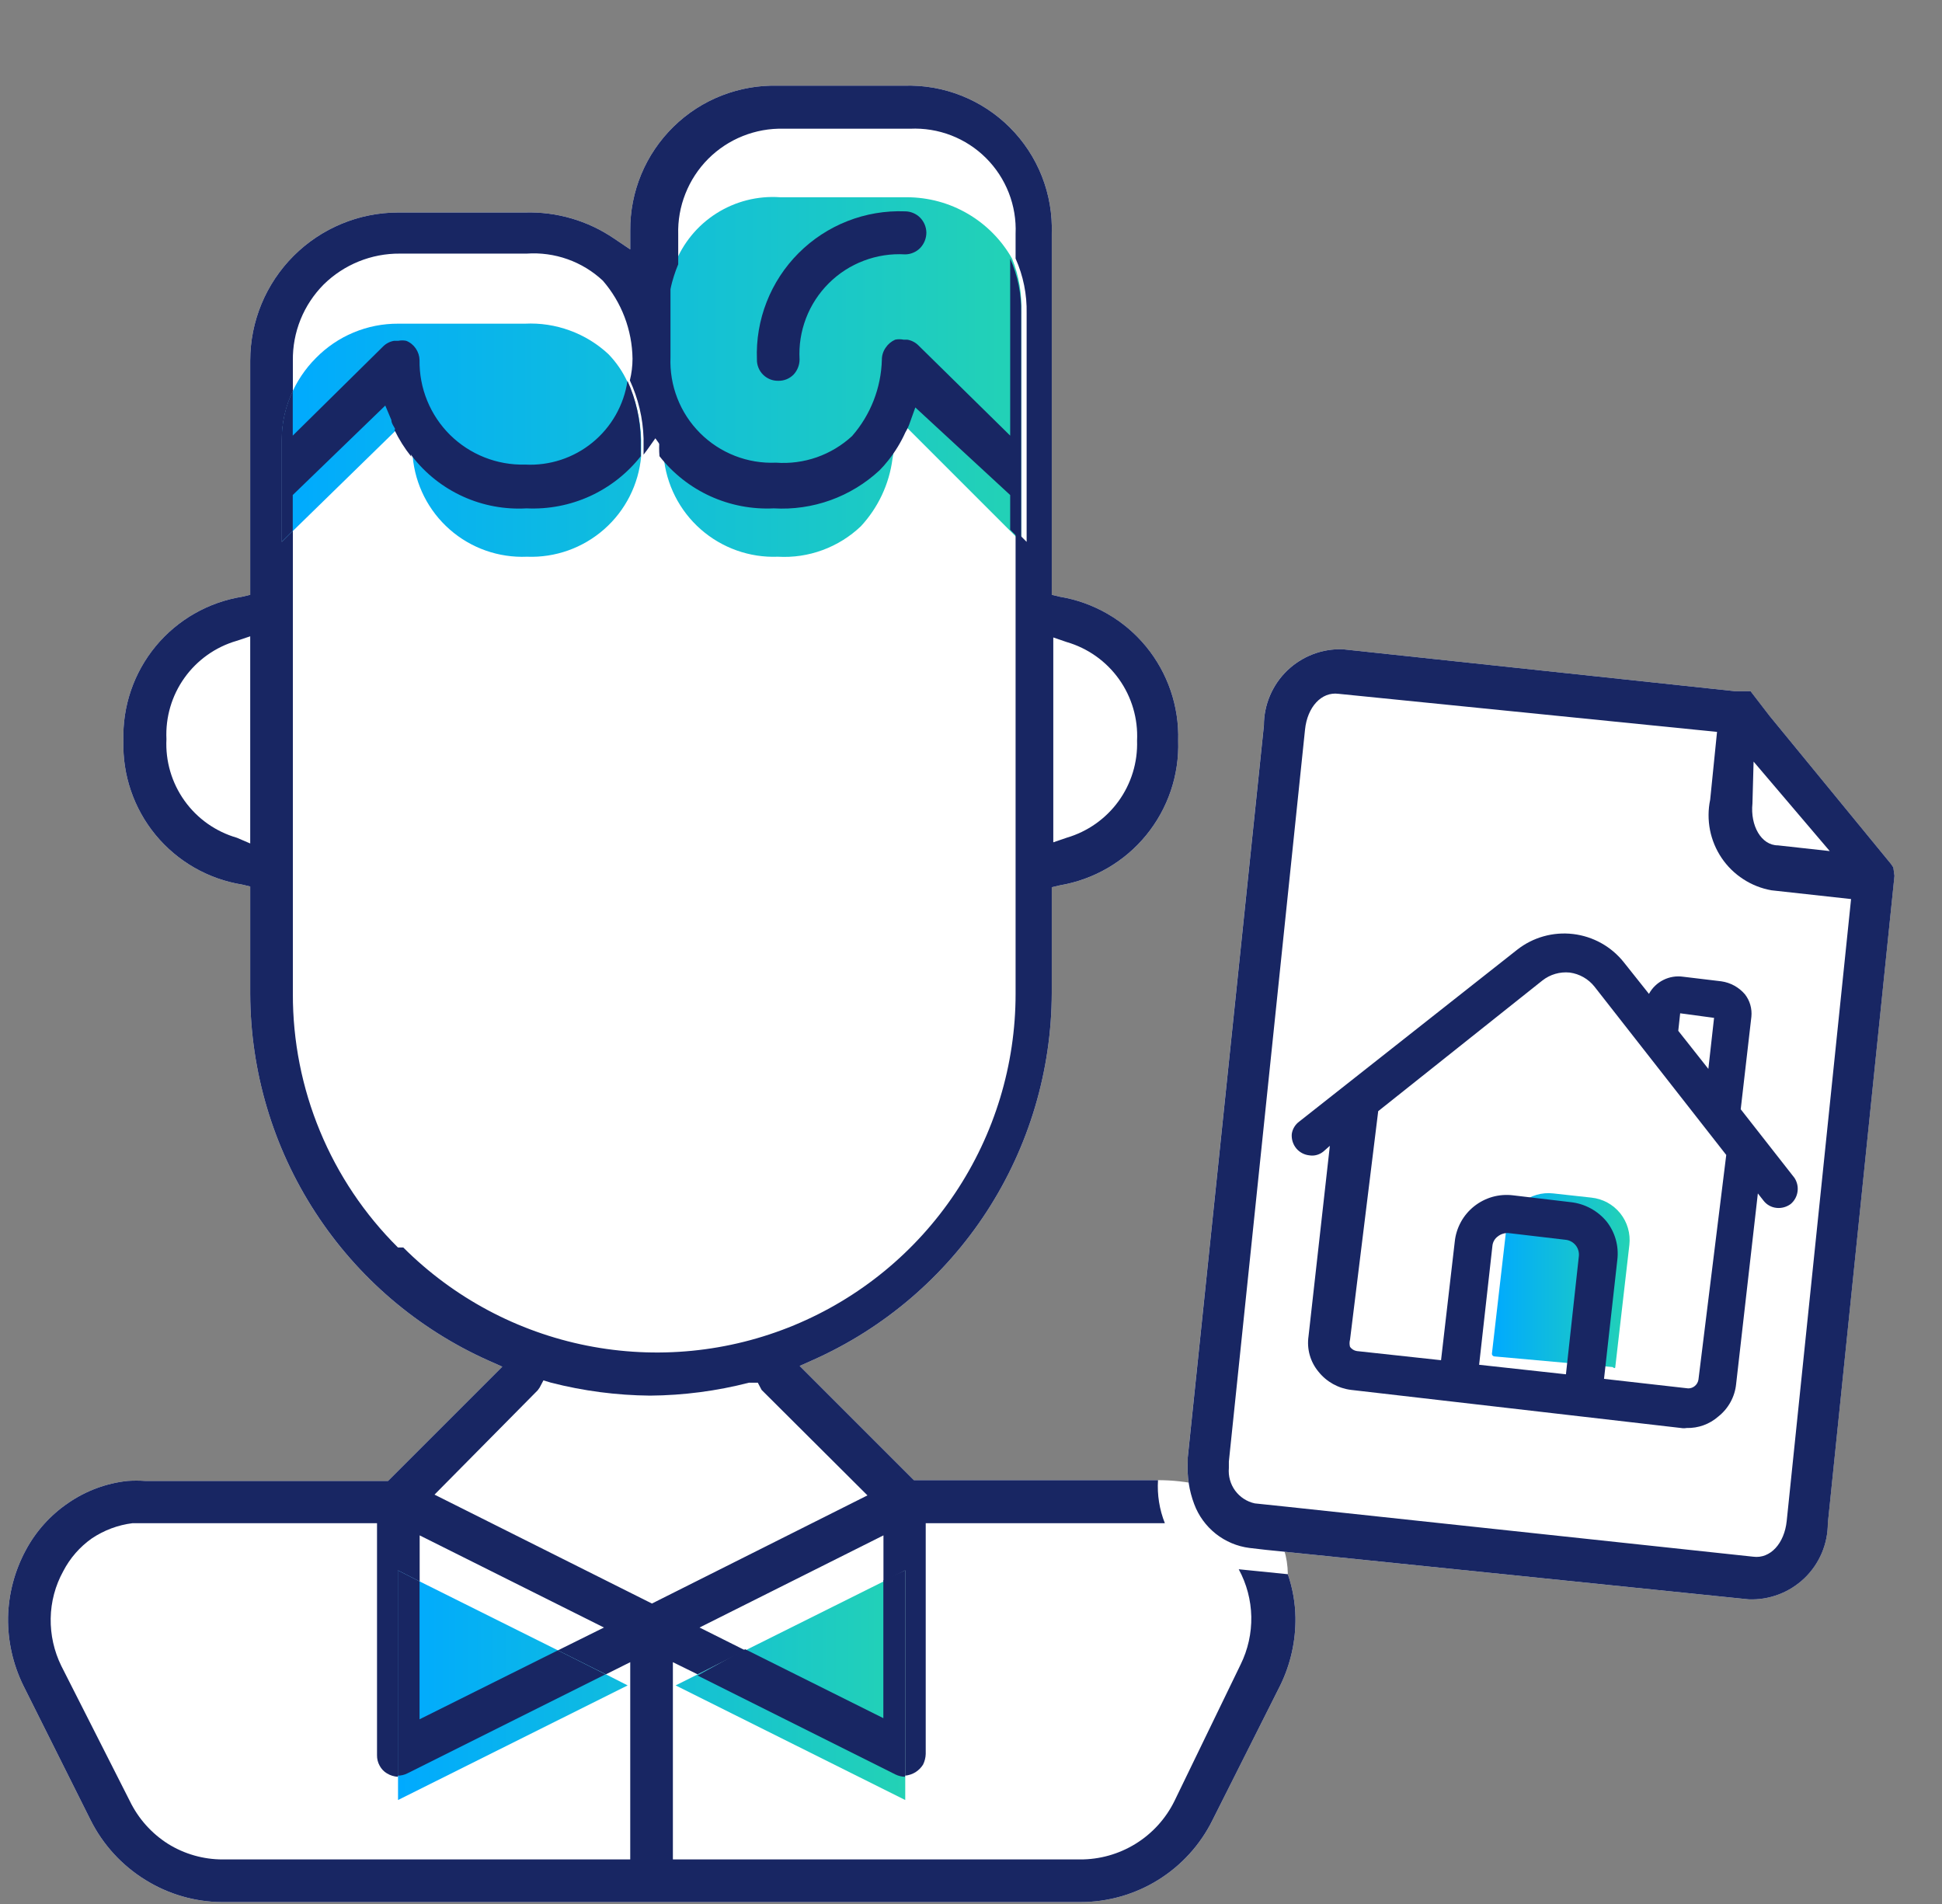 <svg id="autolettura" viewBox="0 0 51 50" xmlns="http://www.w3.org/2000/svg">
<rect x="0" y="0" width="51" height="50" fill="#808080" stroke="none"/>
<g clip-path="url(#clip0_7857_18592)">
<path d="M24.001 38.87H30.411C31.841 38.87 33.791 39.492 33.821 41.34C33.947 41.707 34.015 42.092 34.021 42.48C34.029 43.097 33.892 43.706 33.621 44.26L31.841 47.8C31.521 48.446 31.026 48.99 30.413 49.37C29.8 49.75 29.093 49.951 28.371 49.95H5.821C5.114 49.945 4.422 49.745 3.821 49.37C3.205 48.991 2.706 48.447 2.381 47.8L0.611 44.26C0.34 43.706 0.203 43.097 0.211 42.48C0.223 41.865 0.381 41.262 0.671 40.72C0.937 40.219 1.322 39.789 1.791 39.47C2.255 39.149 2.791 38.95 3.351 38.89C3.504 38.88 3.658 38.88 3.811 38.89H10.191L13.191 35.89L12.831 35.73C10.971 34.898 9.391 33.547 8.281 31.839C7.17 30.13 6.577 28.138 6.571 26.1V23.28L6.361 23.23C5.471 23.087 4.662 22.624 4.088 21.929C3.514 21.233 3.213 20.352 3.241 19.45C3.213 18.549 3.514 17.667 4.088 16.972C4.662 16.276 5.471 15.813 6.361 15.67L6.571 15.62V9.47C6.571 8.438 6.981 7.449 7.711 6.719C8.44 5.99 9.43 5.58 10.461 5.58H13.791C14.62 5.556 15.435 5.794 16.121 6.26L16.551 6.55V6.06C16.547 5.552 16.645 5.048 16.84 4.578C17.035 4.109 17.323 3.684 17.686 3.328C18.049 2.972 18.48 2.694 18.954 2.508C19.427 2.323 19.933 2.235 20.441 2.25H23.731C24.247 2.232 24.761 2.32 25.241 2.509C25.721 2.698 26.157 2.984 26.522 3.349C26.887 3.714 27.173 4.15 27.362 4.63C27.551 5.11 27.639 5.624 27.621 6.14V15.62L27.831 15.67C28.719 15.817 29.524 16.282 30.096 16.977C30.668 17.672 30.968 18.55 30.941 19.45C30.971 20.353 30.672 21.235 30.1 21.934C29.528 22.633 28.722 23.101 27.831 23.25L27.621 23.3V26.08C27.616 28.118 27.022 30.11 25.912 31.819C24.801 33.527 23.221 34.878 21.361 35.71L21.001 35.87L24.001 38.87Z" fill="white"/>
<path d="M49.661 22.69L49.721 22.78L49.751 23L48.001 40C48.002 40.27 47.947 40.536 47.842 40.784C47.736 41.032 47.582 41.257 47.388 41.443C47.193 41.63 46.963 41.776 46.711 41.871C46.459 41.967 46.191 42.011 45.921 42L33.241 40.7L32.811 40.65C32.488 40.609 32.182 40.48 31.926 40.277C31.671 40.074 31.475 39.806 31.361 39.5C31.227 39.146 31.169 38.768 31.191 38.39V38.28L33.191 19.05C33.191 18.781 33.245 18.515 33.35 18.268C33.455 18.021 33.608 17.797 33.802 17.61C33.995 17.424 34.224 17.278 34.474 17.182C34.725 17.085 34.993 17.041 35.261 17.05L45.551 18.15H45.971L46.471 18.8L49.661 22.69Z" fill="white"/>
<path fill-rule="evenodd" clip-rule="evenodd" d="M26.818 14.23V8.23C26.845 7.738 26.763 7.247 26.578 6.79C26.301 6.302 25.9 5.896 25.415 5.613C24.931 5.33 24.38 5.181 23.818 5.18H20.488C19.899 5.138 19.312 5.287 18.813 5.604C18.315 5.92 17.931 6.389 17.718 6.94C17.548 7.35 17.45 7.787 17.428 8.23V11.55C17.417 11.693 17.417 11.837 17.428 11.98C17.495 12.721 17.843 13.408 18.401 13.899C18.959 14.39 19.685 14.649 20.428 14.62C20.827 14.643 21.226 14.584 21.601 14.446C21.976 14.308 22.319 14.095 22.608 13.82C23.062 13.33 23.352 12.712 23.438 12.05C23.468 11.888 23.485 11.724 23.488 11.56V10.9L26.818 14.23ZM16.838 11.98V11.55C16.822 11.024 16.7 10.507 16.478 10.03C16.354 9.76 16.185 9.514 15.978 9.3C15.685 9.027 15.341 8.816 14.964 8.679C14.588 8.541 14.188 8.48 13.788 8.5H10.458C10.056 8.498 9.658 8.576 9.287 8.731C8.916 8.885 8.58 9.113 8.298 9.4C7.725 9.973 7.402 10.749 7.398 11.56V14.23L10.788 10.92V11.55C10.796 11.698 10.813 11.845 10.838 11.99C10.905 12.73 11.253 13.416 11.812 13.906C12.37 14.396 13.096 14.651 13.838 14.62C14.582 14.649 15.307 14.391 15.866 13.899C16.424 13.408 16.772 12.721 16.838 11.98Z" fill="url(#paint0_linear_7857_18592)"/>
<path fill-rule="evenodd" clip-rule="evenodd" d="M10.453 47.27L16.483 44.26L15.913 43.97L14.653 43.34L11.023 41.53L10.453 41.24V47.27ZM23.773 47.27V41.24L23.203 41.53L19.573 43.34L18.323 43.97L17.743 44.26L23.773 47.27Z" fill="url(#paint1_linear_7857_18592)"/>
<path d="M20.438 10C20.364 10.001 20.29 9.988 20.222 9.96C20.153 9.932 20.091 9.891 20.039 9.839C19.986 9.787 19.945 9.724 19.918 9.656C19.89 9.587 19.876 9.514 19.878 9.44C19.858 8.924 19.945 8.409 20.134 7.928C20.322 7.448 20.608 7.011 20.973 6.646C21.339 6.28 21.775 5.995 22.256 5.806C22.737 5.617 23.252 5.53 23.768 5.55C23.842 5.55 23.916 5.565 23.985 5.595C24.054 5.624 24.116 5.666 24.168 5.72C24.269 5.825 24.326 5.964 24.328 6.11C24.327 6.259 24.27 6.402 24.168 6.51C24.116 6.564 24.054 6.606 23.985 6.635C23.916 6.665 23.842 6.68 23.768 6.68C23.399 6.658 23.03 6.715 22.685 6.846C22.34 6.976 22.026 7.179 21.765 7.439C21.503 7.7 21.299 8.013 21.167 8.358C21.035 8.703 20.977 9.071 20.998 9.44C20.997 9.589 20.94 9.732 20.838 9.84C20.785 9.892 20.723 9.933 20.654 9.961C20.585 9.988 20.512 10.002 20.438 10Z" fill="#182663"/>
<path d="M14.649 43.34L11.018 45.15V41.53L10.448 41.24V46.63C10.535 46.629 10.621 46.609 10.698 46.57L15.899 43.97L14.649 43.34ZM16.479 10C16.385 10.636 16.057 11.214 15.559 11.621C15.062 12.028 14.43 12.234 13.789 12.2C13.425 12.21 13.063 12.145 12.724 12.011C12.386 11.877 12.078 11.676 11.819 11.421C11.561 11.165 11.356 10.859 11.219 10.522C11.081 10.185 11.013 9.824 11.018 9.46C11.016 9.349 10.981 9.241 10.918 9.15C10.857 9.06 10.77 8.99 10.668 8.95C10.599 8.936 10.528 8.936 10.459 8.95H10.348C10.239 8.969 10.137 9.021 10.059 9.1L7.688 11.44V10.27C7.495 10.672 7.396 11.114 7.398 11.56V14.23L7.688 13.94V13L10.118 10.65L10.278 11.03C10.278 11.12 10.348 11.2 10.389 11.29C10.509 11.539 10.656 11.774 10.829 11.99C11.181 12.443 11.638 12.803 12.161 13.04C12.683 13.277 13.256 13.383 13.829 13.35C14.402 13.377 14.973 13.267 15.495 13.029C16.016 12.79 16.474 12.431 16.828 11.98C16.828 11.74 16.828 11.58 16.828 11.55C16.819 11.015 16.7 10.487 16.479 10ZM23.198 41.5V45.12L19.569 43.31L18.319 44L23.518 46.6C23.597 46.638 23.682 46.658 23.768 46.66V41.24L23.198 41.5ZM26.529 6.79V11.44L24.119 9.07C24.04 8.991 23.938 8.939 23.828 8.92H23.729C23.656 8.905 23.581 8.905 23.509 8.92C23.407 8.965 23.32 9.038 23.259 9.13C23.193 9.224 23.158 9.336 23.159 9.45C23.139 10.187 22.863 10.894 22.378 11.45C22.111 11.697 21.795 11.887 21.451 12.008C21.107 12.128 20.742 12.177 20.378 12.15C20.011 12.166 19.643 12.105 19.3 11.971C18.957 11.837 18.646 11.634 18.385 11.373C18.125 11.113 17.921 10.801 17.788 10.458C17.654 10.115 17.593 9.748 17.608 9.38V6.94C17.438 7.35 17.34 7.787 17.319 8.23V11.55C17.307 11.693 17.307 11.837 17.319 11.98C17.673 12.431 18.13 12.792 18.652 13.03C19.174 13.268 19.745 13.378 20.319 13.35C20.825 13.38 21.333 13.307 21.811 13.135C22.289 12.963 22.727 12.696 23.099 12.35C23.18 12.268 23.257 12.181 23.328 12.09C23.509 11.863 23.66 11.614 23.779 11.35C23.828 11.268 23.869 11.181 23.898 11.09L24.038 10.7L26.529 13V13.91L26.819 14.2V8.2C26.825 7.715 26.726 7.233 26.529 6.79ZM10.729 11.55V10.92L10.358 11.29C10.479 11.539 10.626 11.774 10.799 11.99C10.767 11.845 10.743 11.698 10.729 11.55Z" fill="#182663"/>
<path d="M33.821 41.34L32.531 41.21C32.739 41.592 32.852 42.019 32.861 42.454C32.869 42.889 32.773 43.32 32.581 43.71L30.841 47.3C30.613 47.762 30.259 48.15 29.821 48.42C29.382 48.691 28.877 48.833 28.361 48.83H17.671V43.65L18.321 43.97L19.571 43.34L18.371 42.74L23.201 40.32V41.53L23.771 41.24V46.63C23.867 46.621 23.959 46.59 24.041 46.54C24.122 46.489 24.19 46.421 24.241 46.34C24.284 46.253 24.308 46.157 24.311 46.06V40H30.591C30.448 39.641 30.387 39.255 30.411 38.87H24.001L21.001 35.87L21.361 35.71C23.221 34.878 24.801 33.527 25.912 31.819C27.022 30.11 27.616 28.117 27.621 26.08V23.3L27.831 23.25C28.722 23.1 29.528 22.633 30.1 21.934C30.672 21.235 30.971 20.353 30.941 19.45C30.968 18.55 30.668 17.672 30.096 16.976C29.524 16.281 28.719 15.817 27.831 15.67L27.621 15.62V6.14C27.639 5.624 27.551 5.11 27.362 4.63C27.173 4.15 26.887 3.714 26.522 3.349C26.157 2.984 25.721 2.698 25.241 2.509C24.761 2.32 24.247 2.232 23.731 2.25H20.441C19.933 2.235 19.427 2.323 18.954 2.508C18.48 2.693 18.049 2.972 17.686 3.328C17.323 3.684 17.035 4.109 16.84 4.578C16.645 5.048 16.547 5.552 16.551 6.06V6.55L16.121 6.26C15.435 5.794 14.62 5.556 13.791 5.58H10.461C9.43 5.58 8.44 5.99 7.711 6.719C6.981 7.449 6.571 8.438 6.571 9.47V15.62L6.361 15.67C5.471 15.813 4.662 16.276 4.088 16.971C3.514 17.667 3.213 18.548 3.241 19.45C3.213 20.352 3.514 21.233 4.088 21.929C4.662 22.624 5.471 23.087 6.361 23.23L6.571 23.28V26.1C6.577 28.137 7.17 30.13 8.281 31.838C9.391 33.547 10.971 34.898 12.831 35.73L13.191 35.89L10.191 38.89H3.811C3.658 38.88 3.504 38.88 3.351 38.89C2.791 38.95 2.255 39.149 1.791 39.47C1.322 39.789 0.937 40.218 0.671 40.72C0.381 41.262 0.223 41.865 0.211 42.48C0.203 43.096 0.34 43.706 0.611 44.26L2.381 47.8C2.706 48.447 3.205 48.991 3.821 49.37C4.422 49.744 5.114 49.945 5.821 49.95H28.371C29.093 49.951 29.8 49.75 30.413 49.37C31.026 48.99 31.521 48.446 31.841 47.8L33.621 44.26C33.892 43.706 34.029 43.096 34.021 42.48C34.015 42.092 33.947 41.707 33.821 41.34ZM27.661 16.74L28.011 16.86C28.566 17.021 29.05 17.364 29.386 17.834C29.721 18.304 29.889 18.873 29.861 19.45C29.88 20.02 29.708 20.58 29.373 21.042C29.038 21.503 28.559 21.84 28.011 22L27.661 22.12V16.74ZM6.571 22.15L6.221 22C5.666 21.84 5.181 21.498 4.845 21.027C4.509 20.557 4.342 19.987 4.371 19.41C4.344 18.836 4.51 18.269 4.844 17.801C5.178 17.333 5.659 16.991 6.211 16.83L6.571 16.71V22.15ZM10.451 32.76C9.573 31.888 8.877 30.85 8.404 29.707C7.93 28.564 7.688 27.337 7.691 26.1V13.94L7.401 14.23V11.56C7.399 11.114 7.498 10.672 7.691 10.27V9.47C7.686 9.099 7.755 8.732 7.894 8.388C8.033 8.045 8.24 7.733 8.501 7.47C9.034 6.946 9.754 6.654 10.501 6.66H13.831C14.195 6.635 14.561 6.685 14.905 6.807C15.249 6.929 15.565 7.121 15.831 7.37C16.325 7.94 16.601 8.666 16.611 9.42C16.611 9.612 16.587 9.804 16.541 9.99C16.762 10.467 16.885 10.984 16.901 11.51C16.901 11.51 16.901 11.7 16.901 11.94L16.991 11.82L17.211 11.51L17.431 11.82L17.521 11.94C17.51 11.797 17.51 11.653 17.521 11.51V8.23C17.543 7.787 17.641 7.35 17.811 6.94V6.16C17.8 5.793 17.864 5.427 18 5.086C18.135 4.744 18.338 4.434 18.597 4.173C18.857 3.913 19.166 3.708 19.508 3.572C19.849 3.436 20.214 3.37 20.581 3.38H23.901C24.269 3.363 24.636 3.423 24.979 3.555C25.322 3.688 25.634 3.89 25.894 4.15C26.155 4.41 26.358 4.721 26.492 5.063C26.626 5.406 26.687 5.773 26.671 6.14V6.79C26.873 7.243 26.972 7.734 26.961 8.23V14.23L26.671 13.94V26.1C26.671 27.963 26.118 29.784 25.083 31.332C24.048 32.881 22.577 34.088 20.856 34.801C19.135 35.514 17.241 35.7 15.414 35.337C13.587 34.974 11.909 34.077 10.591 32.76H10.451ZM16.551 48.83H5.851C5.342 48.831 4.843 48.689 4.411 48.42C3.981 48.147 3.634 47.759 3.411 47.3L1.611 43.75C1.42 43.362 1.324 42.933 1.331 42.5C1.338 42.066 1.451 41.64 1.661 41.26C1.839 40.917 2.096 40.622 2.411 40.4C2.732 40.185 3.098 40.047 3.481 40H3.781H9.901V46.09C9.899 46.188 9.923 46.285 9.971 46.37C10.015 46.453 10.081 46.522 10.161 46.57C10.249 46.624 10.349 46.654 10.451 46.66V41.24L11.021 41.53V40.32L15.861 42.74L14.651 43.34L15.911 43.97L16.551 43.65V48.83ZM11.411 39.25L14.121 36.51L14.171 36.44L14.271 36.25L14.471 36.31C15.321 36.528 16.194 36.642 17.071 36.65C17.949 36.643 18.822 36.529 19.671 36.31H19.901L20.001 36.5L22.781 39.27L17.121 42.11L11.411 39.25Z" fill="#182663"/>
<path d="M49.722 22.78L49.662 22.69L46.472 18.8L45.972 18.15H45.552L35.262 17.05C34.994 17.041 34.726 17.085 34.475 17.182C34.225 17.278 33.996 17.424 33.803 17.61C33.609 17.797 33.456 18.021 33.351 18.268C33.246 18.515 33.192 18.781 33.192 19.05L31.192 38.28C31.192 38.28 31.192 38.35 31.192 38.39C31.17 38.768 31.228 39.146 31.362 39.5C31.476 39.806 31.672 40.074 31.927 40.277C32.183 40.48 32.489 40.609 32.812 40.65L33.242 40.7L34.512 40.83L45.922 42C46.192 42.011 46.46 41.967 46.712 41.871C46.964 41.776 47.194 41.63 47.389 41.443C47.583 41.257 47.737 41.032 47.843 40.784C47.948 40.536 48.002 40.27 48.002 40L49.752 23L49.722 22.78ZM46.052 20L48.052 22.35L46.692 22.2C46.252 22.2 45.962 21.68 46.022 21.1L46.052 20ZM46.922 39.94C46.862 40.53 46.492 40.94 46.042 40.88L33.812 39.57L32.952 39.48C32.745 39.435 32.562 39.315 32.436 39.144C32.311 38.972 32.253 38.761 32.272 38.55V38.38L34.272 19.16C34.332 18.57 34.702 18.16 35.152 18.22L45.092 19.22L44.912 21C44.857 21.262 44.856 21.533 44.907 21.796C44.959 22.059 45.063 22.309 45.213 22.531C45.363 22.753 45.557 22.943 45.782 23.088C46.006 23.234 46.258 23.334 46.522 23.38L48.612 23.61L46.922 39.94Z" fill="#182663"/>
<path d="M39.24 35.62C39.223 35.617 39.208 35.609 39.197 35.596C39.185 35.583 39.179 35.567 39.18 35.55L39.55 32.34C39.565 32.193 39.609 32.05 39.679 31.919C39.75 31.789 39.846 31.674 39.961 31.581C40.076 31.488 40.209 31.419 40.351 31.378C40.493 31.336 40.642 31.323 40.79 31.34L41.79 31.45C41.937 31.465 42.08 31.509 42.21 31.579C42.341 31.65 42.456 31.746 42.549 31.861C42.642 31.977 42.711 32.109 42.752 32.251C42.794 32.394 42.806 32.543 42.79 32.69L42.42 35.9C42.42 35.9 42.42 35.96 42.35 35.9L39.24 35.62Z" fill="url(#paint2_linear_7857_18592)"/>
<path d="M47.124 30.93L45.714 29.13L45.994 26.7C46.015 26.489 45.955 26.277 45.824 26.11C45.665 25.925 45.445 25.804 45.204 25.77L44.204 25.65C44.026 25.624 43.844 25.653 43.683 25.734C43.522 25.814 43.39 25.942 43.304 26.1L42.644 25.27C42.315 24.856 41.836 24.59 41.312 24.528C40.787 24.466 40.259 24.614 39.844 24.94L34.124 29.45C34.07 29.489 34.025 29.538 33.99 29.595C33.956 29.651 33.933 29.714 33.924 29.78C33.913 29.917 33.956 30.054 34.044 30.16C34.13 30.261 34.251 30.326 34.384 30.34C34.449 30.351 34.516 30.348 34.58 30.33C34.643 30.313 34.703 30.282 34.754 30.24L34.924 30.09L34.364 35.09C34.34 35.255 34.35 35.422 34.395 35.583C34.44 35.743 34.518 35.892 34.624 36.02C34.836 36.287 35.145 36.459 35.484 36.5L44.144 37.5C44.193 37.509 44.244 37.509 44.294 37.5C44.598 37.508 44.895 37.401 45.124 37.2C45.256 37.096 45.366 36.966 45.447 36.818C45.528 36.67 45.578 36.508 45.594 36.34L46.164 31.34L46.313 31.53C46.354 31.583 46.405 31.628 46.464 31.66C46.522 31.693 46.587 31.713 46.654 31.72C46.785 31.734 46.917 31.698 47.024 31.62C47.123 31.538 47.188 31.422 47.206 31.294C47.225 31.167 47.195 31.037 47.124 30.93ZM44.124 26.61L45.014 26.73L44.864 28.07L44.074 27.07L44.124 26.61ZM38.844 35.84L39.194 32.71C39.199 32.663 39.215 32.617 39.239 32.575C39.263 32.534 39.295 32.498 39.334 32.47C39.41 32.409 39.506 32.378 39.604 32.38L41.134 32.56C41.232 32.575 41.32 32.627 41.382 32.705C41.443 32.783 41.472 32.881 41.464 32.98L41.124 36.09L38.844 35.84ZM44.604 36.23C44.594 36.294 44.561 36.353 44.512 36.395C44.462 36.438 44.399 36.461 44.334 36.46L42.124 36.21L42.474 33.08C42.516 32.723 42.416 32.363 42.194 32.08C41.959 31.794 41.621 31.611 41.254 31.57L39.734 31.39C39.553 31.368 39.369 31.382 39.194 31.431C39.019 31.481 38.855 31.565 38.712 31.679C38.57 31.792 38.451 31.933 38.364 32.093C38.277 32.253 38.222 32.429 38.204 32.61L37.844 35.72L35.634 35.48C35.598 35.475 35.563 35.462 35.532 35.443C35.501 35.424 35.475 35.399 35.454 35.37C35.437 35.308 35.437 35.242 35.454 35.18L36.194 29.18L40.504 25.75C40.707 25.589 40.965 25.514 41.224 25.54C41.48 25.575 41.713 25.707 41.874 25.91L45.334 30.33L44.604 36.23Z" fill="#182663"/>
</g>
<defs>
<linearGradient id="paint0_linear_7857_18592" x1="7.398" y1="9.899" x2="26.823" y2="9.899" gradientUnits="userSpaceOnUse">
<stop stop-color="#00AAFF"/>
<stop offset="1" stop-color="#23D2B5"/>
</linearGradient>
<linearGradient id="paint1_linear_7857_18592" x1="10.453" y1="44.255" x2="23.773" y2="44.255" gradientUnits="userSpaceOnUse">
<stop stop-color="#00AAFF"/>
<stop offset="1" stop-color="#23D2B5"/>
</linearGradient>
<linearGradient id="paint2_linear_7857_18592" x1="39.18" y1="33.63" x2="42.797" y2="33.63" gradientUnits="userSpaceOnUse">
<stop stop-color="#00AAFF"/>
<stop offset="1" stop-color="#23D2B5"/>
</linearGradient>
<clipPath id="clip0_7857_18592">
<rect width="50" height="50" fill="white" transform="translate(0.125)"/>
</clipPath>
</defs>
</svg>